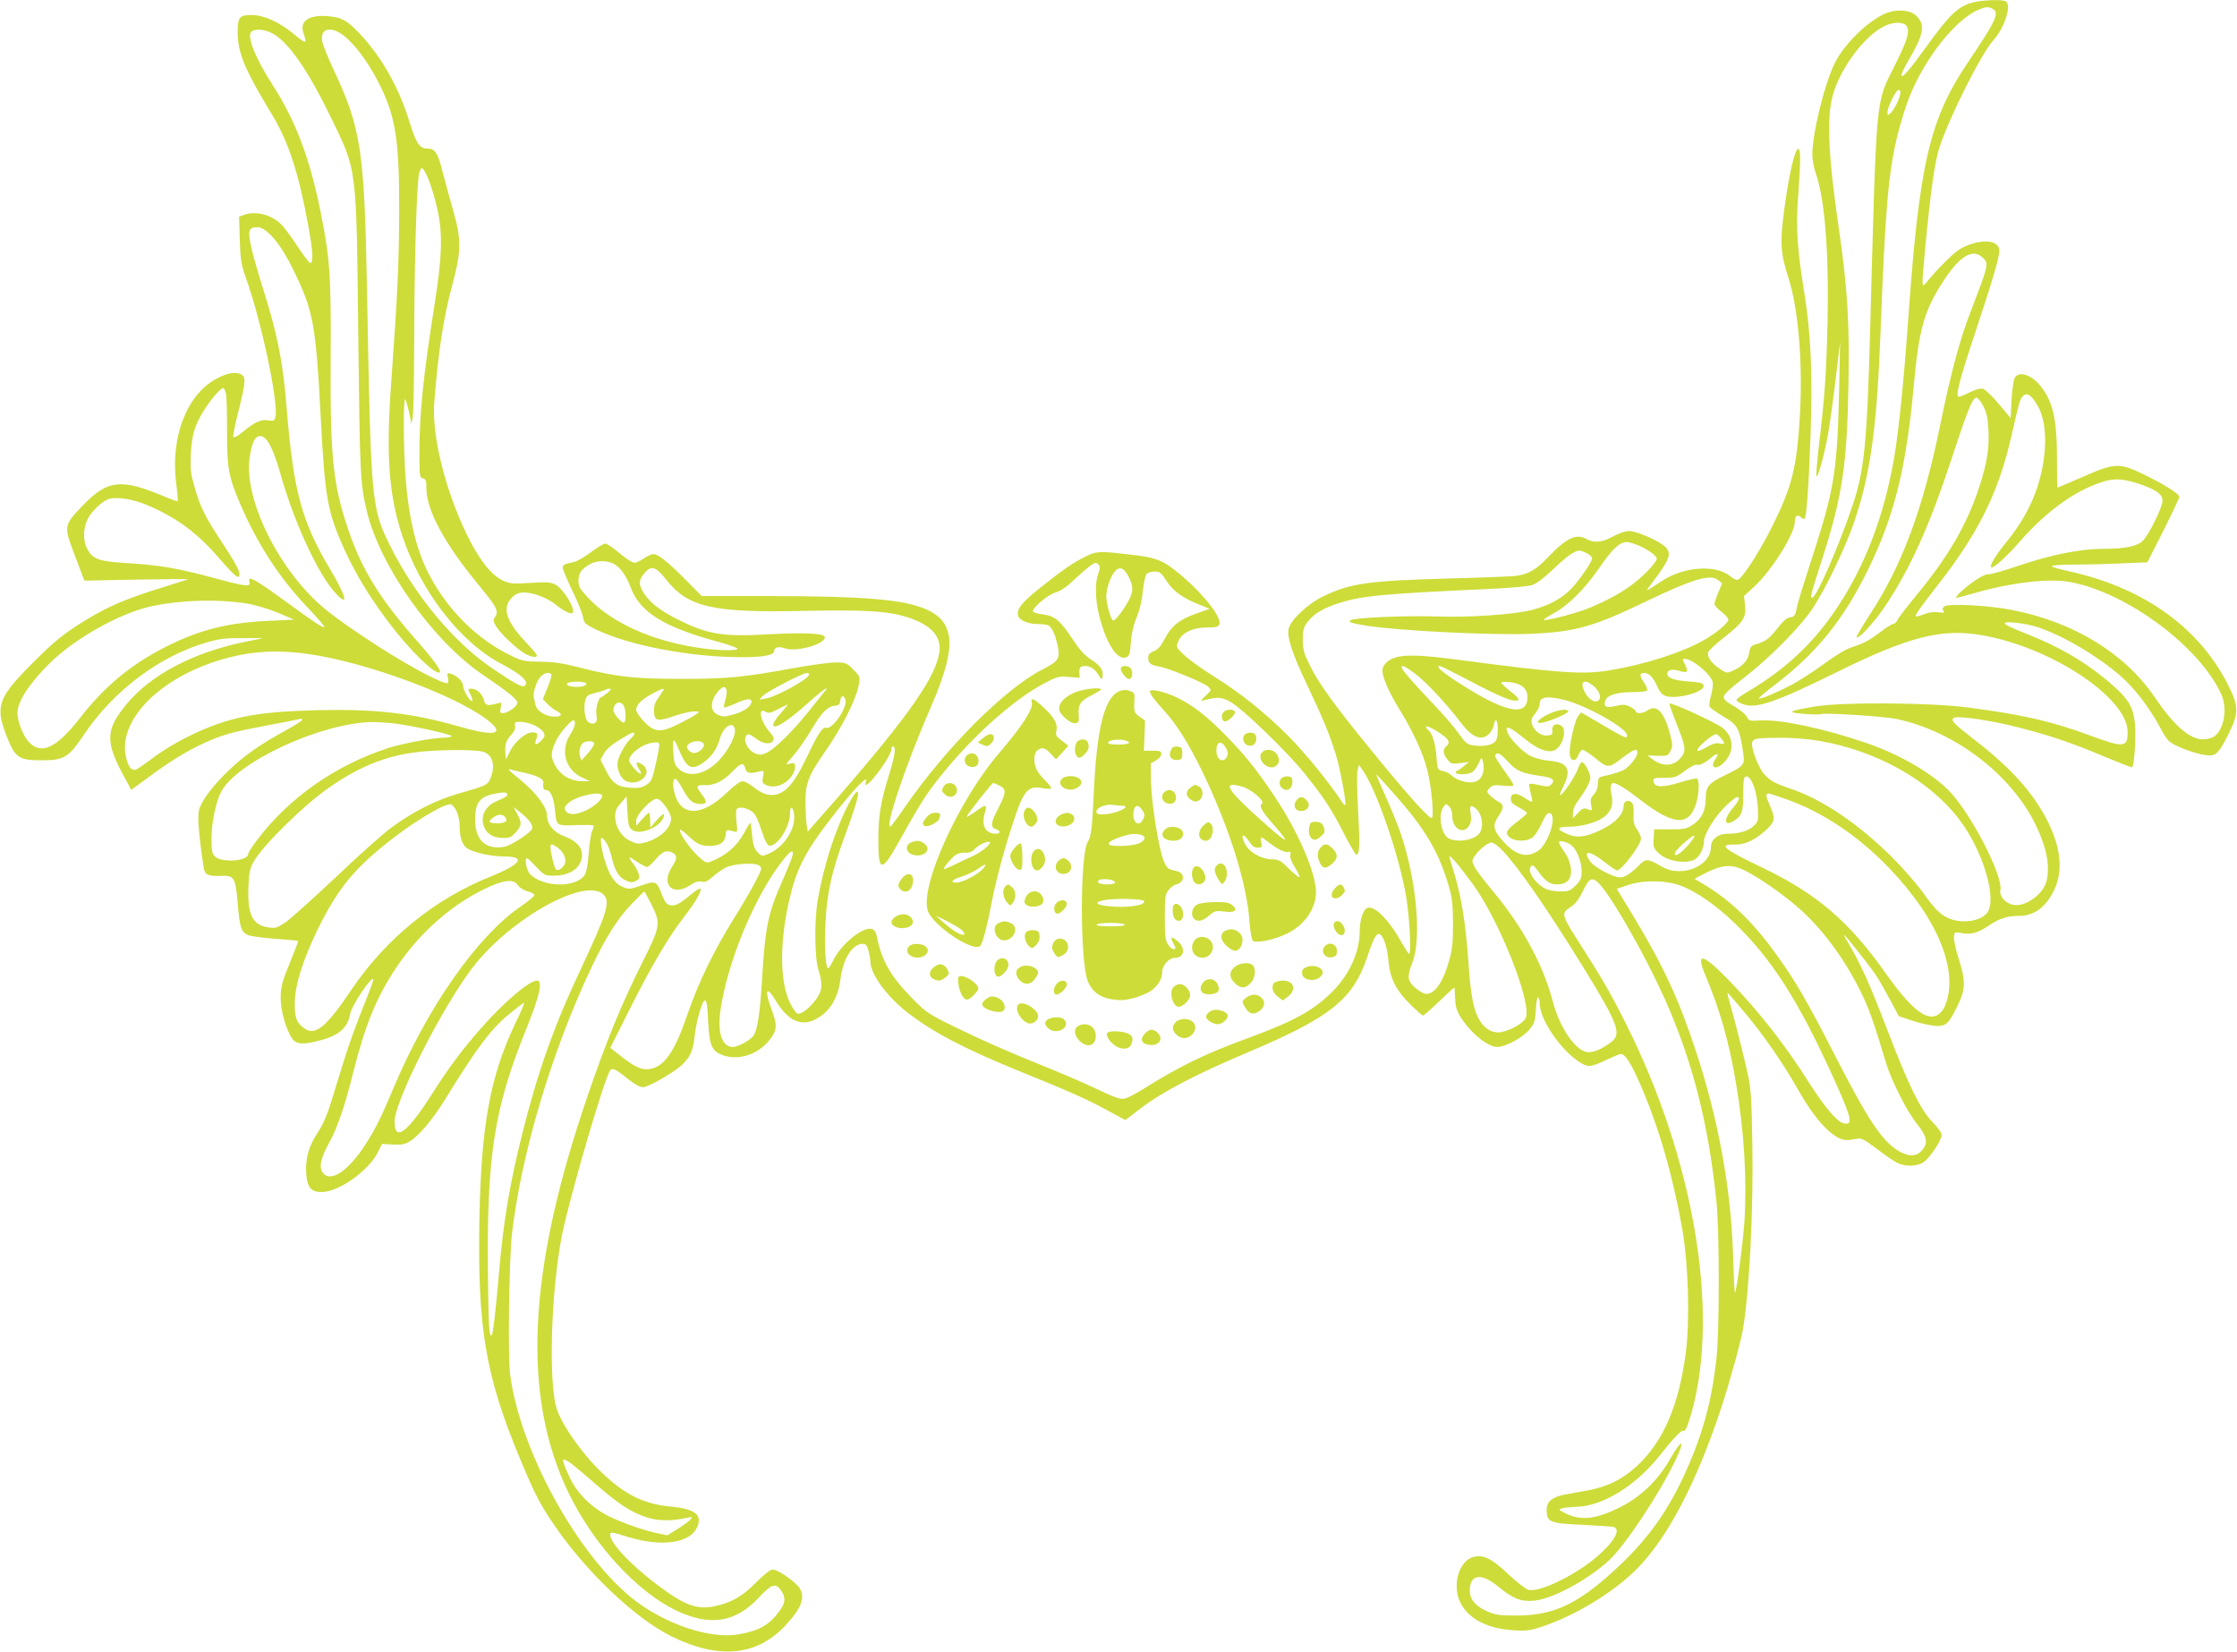 <?xml version="1.0" standalone="no"?>
<!DOCTYPE svg PUBLIC "-//W3C//DTD SVG 20010904//EN"
 "http://www.w3.org/TR/2001/REC-SVG-20010904/DTD/svg10.dtd">
<svg version="1.0" xmlns="http://www.w3.org/2000/svg"
 width="1280pt" height="945pt" viewBox="0 0 1280 945"
 preserveAspectRatio="xMidYMid meet">
<g transform="translate(0,945) scale(0.1,-0.1)"
fill="#cddc39" stroke="none">
<path d="M11288 9436 c-85 -23 -133 -69 -269 -258 -96 -133 -139 -182 -139
-157 0 8 16 41 35 74 94 160 103 211 51 264 -35 35 -116 41 -180 13 -103 -46
-236 -177 -289 -286 -58 -118 -127 -401 -127 -521 0 -28 9 -76 20 -107 52
-148 76 -458 67 -858 -7 -295 -16 -416 -48 -688 -11 -95 -18 -178 -16 -185 7
-21 46 120 68 244 11 66 31 210 44 322 l24 202 -5 -244 c-10 -487 -26 -592
-148 -969 -46 -141 -87 -273 -91 -292 -12 -62 -16 -69 -42 -72 -19 -2 -40 -21
-73 -63 -46 -59 -67 -75 -125 -92 -24 -7 -31 -15 -36 -46 -7 -45 -36 -78 -89
-102 -40 -18 -40 -18 -80 9 -48 32 -74 68 -66 94 4 11 45 49 92 86 109 85 127
114 119 183 l-6 53 61 56 c100 93 230 301 230 369 0 36 15 46 38 23 6 -6 15
-9 18 -5 11 11 23 174 34 477 12 348 2 579 -35 809 -41 253 -50 378 -36 558
15 208 15 276 -1 271 -17 -6 -45 -118 -68 -273 -38 -259 -36 -309 15 -470 55
-173 81 -484 64 -778 -17 -300 -44 -409 -160 -642 -69 -138 -167 -291 -195
-302 -7 -3 -27 6 -43 20 -82 68 -265 56 -390 -26 -105 -69 -100 -68 -58 -12
101 133 114 168 76 206 -34 34 -165 91 -207 91 -22 -1 -60 -13 -92 -31 -60
-34 -110 -39 -150 -16 -61 35 -116 9 -228 -109 -61 -64 -108 -91 -172 -100
-25 -4 -205 -11 -400 -16 -451 -13 -551 -27 -705 -100 -89 -42 -188 -134 -201
-186 -12 -46 19 -142 105 -322 88 -186 127 -278 164 -397 25 -81 63 -282 54
-291 -2 -3 -12 8 -22 23 -67 103 -207 275 -300 369 -135 135 -275 248 -431
345 -65 41 -140 95 -167 120 -48 46 -48 47 -35 80 20 49 83 79 165 79 50 0 65
4 70 17 15 38 -84 167 -213 277 -105 90 -143 106 -297 123 -179 21 -194 20
-257 -12 -74 -37 -125 -72 -257 -177 -110 -87 -140 -127 -126 -164 9 -24 58
-44 107 -44 24 0 52 -3 61 -6 21 -8 42 -50 55 -110 18 -81 10 -95 -83 -143
-216 -110 -552 -446 -789 -788 -39 -57 -75 -106 -81 -110 -42 -26 88 359 227
676 86 196 121 332 105 415 -13 68 -50 113 -123 147 -128 59 -348 78 -911 79
l-380 0 -90 91 c-101 102 -159 149 -186 149 -10 0 -35 -11 -55 -25 -20 -14
-45 -25 -55 -25 -10 0 -48 25 -84 55 -35 30 -72 55 -82 55 -10 -1 -47 -23 -83
-50 -36 -27 -78 -52 -95 -55 -56 -12 -65 -16 -65 -33 0 -10 25 -69 55 -132 31
-63 58 -131 61 -151 6 -34 12 -40 71 -69 191 -93 543 -160 839 -160 125 0 184
12 184 36 0 22 25 27 64 14 65 -21 226 24 226 64 0 23 -114 28 -322 17 -259
-15 -350 -1 -518 84 -102 51 -155 92 -193 147 -34 51 -34 78 -1 117 40 48 65
42 124 -33 127 -161 266 -193 796 -181 354 7 481 -1 597 -40 124 -42 182 -105
173 -189 -15 -141 -174 -369 -582 -838 l-172 -196 -7 44 c-3 24 -6 82 -6 129
-1 100 19 151 104 273 107 152 190 317 203 404 6 34 3 41 -34 78 -38 38 -43
40 -101 40 -34 0 -146 -15 -249 -34 -278 -51 -381 -61 -642 -60 -261 0 -367
12 -574 65 -92 24 -145 32 -221 33 -90 1 -107 4 -167 33 -190 90 -360 255
-467 455 -77 141 -123 332 -141 573 -12 171 -13 453 -1 440 4 -6 14 -39 22
-75 l13 -65 8 40 c4 22 7 213 8 425 1 494 15 936 30 975 11 29 12 29 26 11 22
-31 54 -123 76 -221 32 -137 28 -273 -15 -545 -65 -409 -87 -625 -87 -848 0
-135 1 -144 20 -149 17 -4 20 -14 20 -58 0 -123 103 -314 294 -546 107 -129
121 -155 100 -187 -14 -21 -13 -26 5 -56 25 -41 113 -124 163 -155 21 -12 48
-21 60 -19 20 3 14 12 -57 88 -110 117 -133 194 -76 251 23 22 39 29 70 29 53
0 134 -31 182 -70 43 -35 86 -56 95 -47 20 20 -52 139 -99 163 -25 13 -50 15
-143 9 -105 -6 -117 -5 -159 15 -67 32 -136 122 -205 264 -125 259 -200 567
-185 756 23 289 52 480 103 670 53 199 53 257 3 433 -22 78 -49 177 -60 220
-26 103 -42 127 -86 127 -44 0 -64 30 -101 150 -63 205 -164 382 -297 519 -66
68 -96 83 -178 89 -98 7 -152 -28 -135 -88 3 -11 9 -29 12 -40 8 -30 -6 -25
-66 26 -77 65 -169 107 -235 108 -75 1 -85 -11 -85 -98 0 -119 40 -214 199
-476 93 -155 151 -333 206 -637 26 -141 29 -208 10 -208 -5 0 -37 42 -71 93
-33 51 -74 106 -90 123 -55 60 -151 85 -220 59 l-26 -10 4 -133 c4 -117 8
-142 37 -222 87 -245 186 -713 167 -790 -6 -23 -10 -25 -40 -20 -40 8 -80 -10
-148 -67 -26 -22 -49 -34 -53 -28 -3 5 10 73 30 150 43 172 44 197 8 211 -33
12 -75 4 -135 -28 -172 -93 -265 -338 -229 -607 7 -48 10 -90 8 -93 -3 -2 -33
8 -68 23 -261 110 -334 101 -486 -59 -95 -100 -97 -112 -43 -253 23 -60 46
-122 52 -138 l11 -28 301 6 c165 3 297 4 291 1 -5 -2 -75 -24 -155 -49 -185
-57 -298 -104 -413 -174 -136 -81 -199 -132 -333 -268 -188 -190 -203 -238
-132 -416 45 -112 68 -128 191 -128 134 0 158 14 248 148 170 252 433 449 703
527 73 21 108 25 205 24 l116 0 -116 -24 c-287 -60 -529 -188 -665 -354 -122
-148 -124 -215 -8 -425 l35 -65 97 71 c125 93 227 155 327 200 103 46 154 60
355 98 91 17 173 33 183 36 9 3 17 1 17 -4 0 -5 -44 -33 -97 -62 -144 -79
-236 -143 -319 -223 -94 -88 -160 -176 -175 -230 -10 -39 -3 -137 27 -334 6
-38 26 -47 100 -44 74 3 82 -10 94 -156 11 -135 20 -165 57 -182 14 -7 84 -16
156 -22 72 -5 132 -11 133 -12 2 -1 -20 -59 -48 -127 -44 -107 -51 -135 -52
-195 -1 -75 30 -186 66 -237 23 -33 62 -36 153 -12 115 29 164 72 179 154 8
47 118 211 132 198 3 -3 -24 -77 -60 -164 -35 -88 -82 -217 -104 -289 -22 -71
-56 -182 -76 -245 -24 -80 -49 -136 -80 -183 -52 -79 -71 -152 -63 -242 7 -71
29 -95 87 -95 99 0 273 124 325 233 l21 42 62 -3 c50 -3 69 1 97 18 55 34 134
129 205 245 175 286 263 403 368 487 37 30 72 57 79 61 7 4 -14 -48 -47 -115
-145 -304 -197 -584 -207 -1128 -11 -618 35 -892 233 -1367 84 -201 113 -258
195 -378 182 -267 464 -535 671 -637 270 -133 487 -113 650 60 94 100 118 163
82 218 -24 35 -123 104 -151 104 -16 0 -47 -24 -96 -73 -78 -80 -143 -117
-239 -137 -102 -20 -170 5 -325 121 -163 123 -281 251 -271 294 2 10 19 8 77
-11 218 -71 393 -45 426 64 18 60 -28 90 -154 102 -163 15 -276 73 -417 214
-99 100 -199 241 -234 333 -54 137 -39 680 26 1008 44 218 244 904 276 942 13
16 34 5 106 -54 35 -27 64 -43 81 -43 32 0 181 86 228 132 44 43 60 81 68 163
8 75 40 190 55 200 13 8 18 -22 23 -135 6 -109 19 -145 60 -167 102 -53 240
-7 308 102 25 40 24 70 -6 149 -42 112 -31 141 22 54 70 -117 145 -153 229
-110 81 42 129 119 143 230 15 117 68 202 127 202 18 0 25 -8 33 -38 6 -20 11
-48 11 -62 0 -74 99 -207 220 -299 153 -115 322 -203 649 -336 284 -115 372
-155 490 -219 l100 -54 98 74 c117 89 310 189 593 309 486 205 612 306 695
555 40 120 58 146 81 115 19 -26 33 -78 40 -155 9 -90 45 -159 123 -236 36
-35 69 -64 73 -64 5 0 46 36 92 80 46 44 85 80 87 80 2 0 4 -27 5 -59 1 -45 8
-70 27 -103 58 -95 158 -178 215 -178 49 1 148 55 186 103 27 34 31 48 34 113
2 40 8 71 13 68 5 -3 9 -18 9 -34 0 -94 124 -274 235 -341 42 -26 60 -24 144
16 40 19 78 35 85 35 25 0 56 -48 112 -175 105 -240 186 -522 240 -827 35
-205 44 -521 20 -708 -40 -301 -127 -505 -279 -647 -81 -75 -166 -118 -277
-139 -47 -9 -108 -20 -137 -25 -72 -14 -103 -40 -103 -87 0 -71 17 -78 210
-86 85 -4 163 -10 173 -12 45 -13 2 -88 -101 -175 -124 -104 -324 -201 -386
-185 -15 4 -67 44 -115 89 -99 94 -147 116 -207 97 -51 -17 -89 -87 -89 -165
0 -142 127 -241 325 -252 74 -5 96 -2 165 21 190 64 403 193 536 325 180 179
347 498 491 936 48 147 111 376 122 445 36 219 59 670 53 1045 -4 258 -8 326
-25 405 -19 88 -75 312 -107 423 -8 26 -12 47 -10 47 2 0 48 -53 103 -119 102
-122 213 -281 298 -431 68 -121 137 -211 196 -255 51 -39 76 -45 143 -30 26 5
41 -3 110 -55 44 -34 97 -70 117 -81 48 -25 114 -24 153 1 36 23 105 126 105
156 0 13 -22 44 -53 75 -66 68 -135 206 -247 499 -118 306 -159 398 -242 538
-11 17 -18 32 -15 32 6 0 139 -168 178 -225 19 -27 56 -93 84 -145 l50 -94 85
-28 c47 -15 106 -27 132 -28 54 0 69 14 118 114 46 92 48 142 11 260 -31 97
-38 150 -23 160 4 2 23 1 42 -3 47 -10 93 4 152 45 58 39 104 54 171 54 88 0
156 51 204 155 63 138 20 321 -125 525 -72 100 -176 204 -313 311 -145 113
-157 125 -141 141 16 16 218 -13 384 -57 172 -44 298 -87 480 -164 80 -33 151
-61 156 -61 14 0 26 177 18 253 -10 89 -37 136 -119 209 -145 130 -304 224
-504 303 -68 26 -123 52 -123 58 0 16 126 1 195 -23 150 -52 334 -161 468
-277 81 -70 166 -182 226 -293 37 -70 49 -84 90 -104 56 -29 149 -57 192 -58
40 -1 59 19 110 122 62 123 60 162 -10 297 -172 326 -489 547 -918 638 -46 10
-83 22 -83 26 0 5 60 9 133 9 72 0 196 3 273 7 l141 6 92 181 c50 100 91 187
91 194 0 17 -91 73 -208 130 -135 65 -163 64 -346 -17 -77 -33 -141 -61 -143
-61 -2 0 -3 75 -3 168 0 222 -23 323 -92 411 -52 67 -126 91 -150 49 -7 -13
-15 -70 -18 -127 l-5 -103 -68 81 c-37 44 -78 83 -91 87 -15 3 -42 -4 -74 -20
-28 -14 -57 -26 -63 -26 -22 0 -1 85 96 376 99 298 135 421 135 460 0 54 -80
69 -177 32 -44 -16 -75 -38 -129 -92 -39 -39 -85 -89 -102 -111 -39 -48 -38
-56 -17 176 31 327 55 503 82 584 56 173 239 537 309 615 67 74 108 209 68
224 -26 10 -136 5 -186 -8z m113 -36 c42 -23 22 -65 -144 -312 -215 -320 -275
-576 -337 -1448 -26 -364 -55 -653 -81 -803 -49 -289 -136 -540 -264 -762
-150 -259 -326 -437 -584 -588 -30 -18 -55 -36 -55 -42 -1 -5 16 -16 38 -24
73 -28 186 11 535 183 413 204 601 252 831 212 395 -68 830 -356 834 -550 2
-93 -20 -96 -209 -26 -224 83 -390 121 -702 162 -223 29 -720 32 -878 6 -154
-26 -166 -34 -63 -42 48 -4 91 -5 97 -2 16 10 362 -12 436 -28 333 -72 654
-317 795 -609 62 -129 82 -238 59 -322 -21 -76 -127 -148 -194 -131 -43 11
-76 50 -69 83 17 84 -180 461 -303 578 -106 103 -291 207 -478 269 -240 81
-485 132 -596 124 -57 -4 -61 -3 -74 22 -7 14 -41 41 -74 60 -46 26 -60 40
-58 55 1 12 46 54 112 104 153 118 328 295 400 405 76 117 183 341 234 488 93
272 130 536 151 1078 27 713 45 926 100 1147 17 67 47 162 66 210 90 223 262
440 394 497 42 18 55 19 81 6z m-490 -101 c17 -33 3 -79 -71 -227 -109 -219
-102 -140 -140 -1542 -17 -615 -33 -771 -99 -970 -80 -238 -208 -530 -232
-530 -13 0 -5 28 57 220 116 361 143 539 151 1010 6 355 -6 546 -57 895 -55
379 -67 589 -40 720 32 162 187 376 312 430 51 22 105 19 119 -6z m-9340 -47
c89 -57 195 -212 319 -467 155 -318 149 -277 160 -1255 9 -799 11 -843 49
-1005 75 -315 378 -742 663 -935 149 -101 198 -141 198 -161 0 -21 -54 -59
-83 -59 -16 0 -17 5 -12 31 7 31 6 32 -21 24 -56 -15 -67 -12 -76 22 -9 34
-41 63 -70 63 -22 0 -22 -3 -3 -40 9 -18 11 -30 5 -30 -14 0 -50 61 -50 86 0
24 -35 59 -69 69 -22 7 -24 5 -18 -24 8 -41 0 -40 -100 8 -153 74 -452 265
-595 380 -266 214 -477 635 -439 876 13 87 30 120 61 120 37 0 74 -70 119
-231 79 -275 216 -568 314 -671 75 -79 59 -16 -38 147 -160 269 -207 447 -245
920 -21 261 -53 422 -140 695 -27 87 -57 192 -65 233 -18 85 -11 102 38 102
53 0 134 -96 205 -243 115 -235 129 -309 157 -842 24 -464 39 -544 134 -755
65 -142 139 -266 248 -411 120 -163 278 -317 300 -295 9 9 -39 75 -128 176
-217 245 -319 411 -398 645 -86 255 -102 415 -99 971 3 476 -4 576 -58 844
-62 307 -143 521 -275 725 -101 157 -151 285 -118 306 28 18 85 9 130 -19z
m400 -9 c61 -50 127 -138 184 -244 108 -204 130 -334 129 -754 -1 -307 -9
-476 -45 -975 -31 -423 -15 -646 61 -880 105 -320 332 -615 572 -740 115 -60
161 -105 128 -125 -13 -8 -58 16 -180 99 -222 149 -447 419 -590 708 -105 213
-108 244 -130 1463 -15 795 -34 922 -192 1258 -33 71 -62 144 -65 163 -12 74
54 87 128 27z m8889 -371 c-12 -28 -30 -58 -41 -68 -18 -16 -19 -16 -19 5 0
21 32 93 53 119 6 8 14 9 19 4 6 -6 1 -29 -12 -60z m486 -897 c35 -35 35 -33
-75 -321 -59 -153 -113 -357 -171 -644 -96 -469 -217 -797 -402 -1078 -44 -68
-78 -126 -75 -128 12 -12 99 83 161 174 145 216 254 457 381 842 94 286 122
355 144 355 8 0 26 -22 40 -50 19 -38 26 -70 29 -137 5 -106 -9 -191 -54 -328
-70 -213 -177 -396 -357 -614 -54 -65 -104 -130 -109 -142 -6 -13 -18 -24 -25
-24 -8 0 -40 -20 -71 -44 -66 -50 -97 -67 -169 -90 -31 -10 -97 -50 -160 -97
-59 -43 -142 -96 -183 -118 -85 -44 -180 -84 -187 -77 -2 2 40 38 94 79 238
181 392 372 534 662 148 304 217 581 259 1043 30 332 60 438 176 613 90 137
165 179 220 124z m-10052 -784 c3 -22 6 -118 5 -214 0 -204 9 -255 75 -409 97
-227 222 -420 378 -585 60 -63 107 -117 104 -120 -7 -7 -58 26 -216 142 -187
136 -224 156 -213 115 8 -29 -19 -26 -187 19 -230 62 -319 77 -523 90 -154 10
-187 22 -218 81 -24 44 -24 113 0 165 21 47 89 112 127 121 50 13 141 -3 224
-39 162 -70 277 -155 397 -293 100 -115 123 -133 123 -99 0 23 -24 66 -105
190 -94 142 -119 195 -151 306 -23 80 -26 104 -22 193 6 113 25 173 84 262 41
62 88 114 102 114 5 0 12 -18 16 -39z m10369 -69 c54 -99 52 -279 -4 -455 -35
-109 -96 -218 -179 -319 -59 -71 -97 -134 -87 -144 10 -10 88 60 169 153 128
145 265 251 397 309 113 49 165 52 267 20 108 -34 149 -63 148 -102 -2 -39
-79 -195 -113 -228 -33 -32 -102 -46 -226 -46 -131 0 -295 -33 -483 -96 -90
-31 -170 -53 -178 -50 -7 3 -39 -12 -71 -34 -60 -40 -124 -100 -107 -100 5 0
50 12 99 26 211 61 430 87 551 64 324 -60 740 -369 864 -642 37 -81 16 -202
-41 -242 -13 -9 -42 -16 -65 -16 -74 0 -165 79 -275 241 -170 251 -463 430
-815 499 -137 27 -366 39 -389 20 -11 -9 -12 -16 -5 -25 9 -11 3 -12 -29 -8
-26 4 -55 -1 -82 -11 -23 -9 -44 -15 -46 -12 -7 6 19 43 139 197 223 288 336
520 407 834 45 196 49 212 67 230 23 23 52 2 87 -63z m-2305 -786 c57 -20 122
-64 122 -82 0 -22 -85 -110 -155 -159 -69 -49 -162 -97 -254 -132 -72 -27
-231 -67 -238 -60 -2 3 24 20 58 39 80 42 176 138 256 253 77 113 117 151 159
154 6 1 30 -5 52 -13z m-278 -51 c17 -9 30 -22 30 -29 0 -21 -80 -136 -126
-181 -55 -54 -127 -91 -219 -115 -103 -26 -364 -44 -550 -37 -169 6 -473 -7
-488 -22 -11 -11 4 -16 88 -30 174 -29 726 -57 949 -47 249 11 355 41 646 181
274 132 376 163 421 126 l23 -18 -22 -53 c-12 -29 -22 -58 -22 -65 0 -8 18
-28 40 -45 22 -17 40 -38 40 -45 0 -19 -74 -81 -145 -120 -127 -71 -338 -138
-540 -171 -150 -24 -286 -15 -860 61 -206 27 -299 31 -358 14 -44 -12 -77 -44
-77 -76 0 -39 39 -127 96 -219 81 -131 139 -258 162 -354 24 -99 39 -270 24
-270 -20 0 -156 153 -373 421 -181 222 -275 352 -322 448 -37 74 -42 93 -42
151 0 57 4 72 28 103 34 45 91 79 177 106 135 43 257 54 850 81 119 5 233 15
255 22 26 8 68 40 121 90 77 74 124 108 152 108 7 0 26 -7 42 -15z m-5570 -60
c39 -20 74 -68 100 -139 52 -138 189 -224 493 -306 64 -18 117 -36 117 -41 0
-14 -124 -11 -230 6 -260 39 -486 141 -618 278 -54 57 -62 70 -62 104 1 44 13
63 60 92 41 25 99 27 140 6z m2777 -6 c8 -8 8 -22 -3 -51 -20 -57 -17 -151 6
-242 40 -159 103 -255 153 -237 19 7 23 18 28 87 4 52 15 101 33 142 16 39 30
94 35 147 5 47 14 92 21 100 7 8 28 15 46 15 30 0 38 -6 69 -54 37 -58 93 -98
189 -136 l58 -23 -76 -27 c-97 -34 -143 -71 -181 -144 -22 -42 -39 -62 -62
-71 -24 -10 -33 -20 -33 -38 0 -31 15 -43 61 -50 52 -8 259 -93 282 -116 20
-19 20 -20 -14 -51 -32 -31 -32 -32 -9 -26 80 20 98 19 151 -10 66 -36 319
-280 422 -407 112 -139 158 -210 226 -344 35 -68 67 -123 72 -123 19 0 21 59
10 253 -6 113 -8 215 -3 231 l8 30 21 -30 c79 -112 208 -485 248 -719 21 -119
32 -341 17 -332 -6 4 -26 36 -46 71 -77 137 -163 217 -200 187 -20 -17 -36
-74 -36 -131 0 -115 -58 -244 -152 -339 -108 -110 -221 -172 -478 -267 -255
-93 -392 -160 -601 -290 -47 -30 -99 -57 -116 -60 -23 -4 -56 7 -154 54 -68
33 -227 101 -354 152 -126 50 -318 134 -425 187 -194 94 -195 95 -285 186
-122 125 -172 214 -200 359 -3 15 -14 29 -25 33 -51 16 -176 -85 -222 -179
-12 -25 -25 -46 -29 -46 -15 0 -22 117 -16 255 8 170 35 296 105 485 52 141
82 234 82 257 0 31 -20 8 -58 -64 -75 -146 -139 -347 -173 -543 -20 -113 -18
-332 4 -399 26 -84 23 -121 -17 -173 -36 -47 -76 -78 -100 -78 -8 0 -29 28
-46 63 -56 115 -60 329 -9 564 45 206 93 300 277 533 110 139 184 214 166 165
-11 -29 14 -15 48 28 51 61 98 138 98 159 0 10 5 18 10 18 18 0 11 -56 -21
-156 -50 -163 -63 -239 -63 -376 -1 -190 18 -192 118 -13 102 183 140 246 194
318 187 249 448 489 642 590 69 36 80 39 136 34 l62 -5 -2 31 c-1 23 4 32 17
35 36 7 68 -9 90 -46 17 -28 23 -33 25 -19 8 40 -9 67 -61 101 -40 25 -67 55
-109 118 -72 109 -103 135 -173 143 -30 4 -55 12 -55 17 0 24 87 96 128 108
31 8 64 31 115 79 65 61 102 90 118 91 3 0 10 -5 16 -11z m171 -69 c28 -56 28
-84 -1 -138 -28 -52 -74 -112 -87 -112 -13 0 -40 96 -40 139 1 20 7 53 14 73
36 100 76 114 114 38z m-5033 -155 c44 -8 120 -32 169 -52 l88 -38 -146 -7
c-229 -10 -392 -51 -578 -144 -205 -102 -359 -229 -502 -414 -132 -169 -220
-211 -290 -136 -34 35 -66 118 -66 167 0 65 66 167 184 284 142 141 397 284
576 325 173 38 395 44 565 15z m335 -286 c346 -48 895 -255 1052 -397 73 -66
1 -73 -190 -17 -262 75 -471 99 -802 92 -325 -8 -482 -35 -666 -115 -109 -47
-213 -107 -296 -171 -35 -26 -71 -50 -80 -54 -26 -9 -45 16 -58 76 -42 203
182 437 520 545 173 55 329 67 520 41z m7946 -58 c59 -43 94 -84 95 -111 1
-14 -4 -46 -11 -71 -7 -25 -11 -52 -8 -61 3 -8 36 -31 72 -53 92 -54 100 -69
122 -225 8 -55 -2 -65 -103 -114 -97 -47 -113 -66 -113 -134 0 -70 -23 -117
-73 -150 -37 -24 -50 -27 -131 -27 l-91 0 -3 -53 c-3 -47 0 -56 26 -81 45 -46
149 -66 206 -40 29 14 56 64 56 106 0 41 65 146 127 204 28 27 57 49 62 49 20
0 12 -21 -23 -62 -57 -66 -51 -112 9 -72 42 27 50 52 50 154 0 79 3 95 16 98
28 5 62 -82 67 -175 4 -77 3 -83 -21 -106 -29 -30 -84 -47 -150 -47 -57 0 -97
-32 -97 -77 0 -74 -84 -137 -181 -137 -44 1 -68 7 -111 32 -68 39 -82 40 -116
5 -46 -48 -85 -73 -112 -73 -39 0 -146 57 -170 90 -48 67 -7 67 79 0 35 -28
68 -50 73 -50 27 0 138 147 138 183 0 10 -10 33 -22 50 -18 26 -23 44 -21 89
2 39 -2 60 -12 68 -21 17 -45 5 -45 -22 0 -49 -54 -103 -142 -142 -81 -37
-128 -41 -182 -17 -63 27 -58 41 12 41 67 0 154 23 195 52 45 32 60 72 49 125
-10 47 -7 73 10 73 19 0 76 -35 154 -96 191 -148 279 -153 320 -19 16 55 19
131 4 140 -5 3 -47 -6 -93 -20 -101 -32 -150 -31 -155 3 -3 21 0 22 61 22 60
0 69 3 118 40 30 22 60 38 67 35 16 -6 46 9 86 42 34 28 45 24 22 -9 -35 -50
1 -68 47 -22 61 61 60 143 -4 198 -35 29 -297 150 -307 141 -2 -2 17 -55 42
-118 51 -127 55 -153 26 -189 -42 -54 -106 -57 -169 -9 l-24 19 59 -2 c55 -1
59 0 73 29 13 26 12 37 -3 94 -33 128 -78 175 -130 136 -22 -17 -66 -20 -66
-5 0 5 -14 17 -32 26 -27 14 -40 15 -82 5 -55 -13 -72 -5 -61 29 10 33 64 50
154 50 44 0 83 4 86 10 3 5 -5 26 -19 46 -26 39 -26 54 2 54 28 -1 51 -24 73
-74 13 -31 29 -50 47 -57 60 -23 227 21 220 58 -3 15 -17 19 -83 24 -86 6
-125 20 -125 45 0 22 27 28 68 16 46 -14 55 -7 37 28 -8 16 -15 31 -15 35 0
14 41 2 76 -24z m-1608 -56 c62 -47 176 -168 254 -271 53 -69 86 -94 123 -94
32 0 64 32 72 70 9 49 23 34 23 -24 0 -35 -5 -60 -15 -69 -21 -21 -69 -30
-120 -22 -40 5 -48 12 -91 72 -26 37 -93 114 -149 172 -112 118 -175 190 -175
203 0 16 19 7 78 -37z m263 -15 c173 -92 258 -131 295 -137 48 -8 43 9 -16 54
-27 21 -49 42 -50 47 0 5 23 6 52 3 65 -8 98 -37 98 -85 0 -107 -108 -93 -330
42 -141 86 -204 136 -172 136 5 0 60 -27 123 -60z m-5206 11 c3 -5 -7 -39 -22
-75 l-27 -66 25 -26 c13 -14 36 -32 52 -40 38 -20 34 -34 -10 -34 -50 0 -101
32 -109 67 -3 15 -8 34 -10 42 -7 22 16 95 39 119 21 23 51 29 62 13z m1475 0
c0 -24 -183 -125 -246 -137 l-39 -7 19 21 c20 23 230 132 253 132 7 0 13 -4
13 -9z m-1276 -50 c7 -11 -17 -21 -54 -21 -16 0 -35 3 -44 6 -29 11 -5 24 44
24 27 0 51 -4 54 -9z m5760 -12 c36 -28 51 -68 34 -85 -20 -20 -59 4 -81 48
-29 58 -4 77 47 37z m-4957 -25 c3 -8 0 -34 -6 -56 -7 -22 -10 -42 -7 -45 2
-3 30 7 62 21 64 29 94 33 94 11 0 -24 -41 -55 -94 -70 -60 -18 -68 -18 -101
-3 -45 20 -41 83 7 136 25 26 36 28 45 6z m-682 -19 c-16 -13 -33 -24 -36 -25
-14 0 -31 -62 -27 -93 7 -41 1 -57 -22 -57 -9 0 -22 6 -28 13 -16 18 -23 78
-14 116 7 31 12 35 62 48 30 7 56 16 59 18 2 3 11 5 20 5 11 0 6 -8 -14 -25z
m319 13 c-5 -7 -19 -29 -32 -48 -17 -25 -22 -45 -20 -75 4 -51 20 -54 121 -20
41 14 90 25 109 25 32 -1 32 -1 13 -16 -11 -8 -56 -33 -100 -55 -105 -53 -141
-50 -202 15 -24 25 -43 54 -43 64 0 29 28 58 90 92 60 32 75 37 64 18z m924
-5 c-8 -10 -51 -63 -95 -118 -92 -115 -195 -215 -241 -234 -26 -11 -38 -11
-62 -1 -35 15 -64 62 -55 90 8 26 20 25 60 -5 40 -31 83 -37 98 -13 9 13 4 23
-20 51 -52 60 -69 143 -23 115 16 -10 28 -8 67 12 26 14 53 26 58 29 6 2 -7
-14 -27 -37 -41 -45 -60 -77 -52 -85 16 -15 90 34 204 137 78 70 124 100 88
59z m120 -51 c7 -50 -79 -169 -112 -156 -19 7 -48 -37 -110 -169 -79 -167
-137 -225 -218 -214 -24 3 -55 19 -83 41 -24 20 -53 36 -66 36 -14 0 -48 -24
-90 -65 -142 -137 -263 -139 -299 -4 -13 46 -10 84 5 83 6 0 24 -26 41 -57 36
-68 58 -86 102 -87 39 0 40 12 7 56 -35 45 -32 54 18 52 54 -2 102 21 157 77
50 51 65 55 74 20 7 -29 25 -33 80 -19 28 7 29 6 22 -29 -6 -30 -3 -38 13 -46
46 -25 114 -4 150 48 20 28 27 62 15 74 -3 3 -17 1 -31 -4 -20 -7 -16 1 25 46
27 31 72 95 101 144 60 102 94 138 136 143 24 2 31 8 33 31 4 32 25 31 30 -1z
m4116 3 c123 -31 356 -162 356 -201 0 -24 -8 -20 -189 87 l-74 43 -17 -21
c-20 -25 -53 -175 -48 -218 4 -42 35 -46 49 -6 6 17 17 31 25 31 7 0 38 -20
68 -44 76 -63 81 -63 160 -1 32 25 65 45 72 45 39 0 -13 -87 -69 -117 -18 -9
-57 -21 -87 -28 -55 -11 -55 -11 -57 -49 0 -24 -9 -46 -23 -61 -18 -19 -21
-31 -16 -59 7 -35 7 -36 -19 -26 -23 9 -30 6 -56 -21 l-29 -31 0 28 c0 16 8
41 18 55 9 14 32 48 50 74 17 27 32 60 32 74 0 28 -34 91 -49 91 -5 0 -15 -18
-23 -40 -13 -40 -87 -150 -101 -150 -4 0 4 22 18 50 49 97 27 138 -77 147 -35
3 -82 15 -105 25 -44 21 -116 91 -135 133 -24 53 8 41 108 -41 59 -47 113 -69
150 -60 53 14 86 123 45 146 -29 15 -52 2 -49 -29 3 -23 -1 -26 -28 -29 -37
-4 -80 29 -89 69 -5 19 0 34 19 56 14 17 26 42 26 56 0 41 43 47 144 22z
m-5384 -34 c12 -24 13 -88 1 -95 -11 -7 -61 50 -61 69 0 45 40 62 60 26z
m-280 -101 c0 -11 -11 -38 -25 -59 -62 -93 -31 -207 69 -251 l41 -19 -43 0
c-80 -2 -150 51 -172 130 -12 41 20 116 75 178 42 46 55 51 55 21z m-1034 1
c101 -12 334 -64 328 -73 -3 -4 -19 -8 -36 -8 -67 0 -244 -33 -330 -61 -300
-98 -565 -284 -747 -525 -28 -37 -51 -73 -51 -80 0 -41 -152 -52 -190 -14 -17
17 -20 33 -20 103 0 86 25 210 55 266 89 172 574 396 865 400 30 0 87 -4 126
-8z m801 -10 c23 -11 47 -29 53 -41 10 -19 8 -26 -14 -48 -30 -30 -41 -26 -27
11 11 29 6 37 -24 37 -36 0 -100 -54 -126 -107 l-24 -48 -3 34 c-5 47 4 76 34
108 17 18 24 35 21 50 -4 21 0 23 32 23 20 0 55 -9 78 -19z m1146 -15 c15 -38
-39 -142 -106 -203 -76 -70 -167 -81 -218 -27 -19 20 -24 38 -27 97 -4 78 3
80 33 7 45 -107 73 -121 142 -71 46 33 76 78 92 135 17 63 69 101 84 62z
m4055 -44 c35 -27 40 -43 17 -62 -21 -17 -19 -43 7 -75 20 -25 25 -27 72 -21
l51 7 -30 -25 c-16 -14 -33 -25 -37 -26 -5 0 -8 -4 -8 -10 0 -13 66 -13 92 1
11 6 28 29 38 50 16 37 18 38 24 17 16 -62 -3 -111 -49 -122 -35 -9 -101 10
-127 36 -12 12 -35 24 -52 27 -31 7 -31 7 -37 86 -6 75 -25 135 -49 150 -5 3
-10 11 -10 16 0 12 53 -15 98 -49z m-4628 10 c0 -5 -9 -17 -21 -28 -28 -25
-66 -92 -74 -130 -9 -44 17 -101 52 -115 77 -29 153 54 88 97 -33 22 -42 12
-21 -22 10 -14 16 -28 13 -30 -8 -9 -67 57 -67 75 0 40 80 98 142 103 37 3 37
3 17 -92 -27 -124 -29 -130 -62 -151 -25 -16 -45 -19 -90 -16 -73 4 -104 26
-141 101 l-30 59 20 36 c13 24 42 49 89 78 72 44 85 49 85 35z m6212 -19 c31
-36 31 -43 -1 -37 -22 5 -42 -1 -76 -21 -26 -15 -49 -24 -52 -21 -12 12 83 96
108 96 3 0 13 -8 21 -17z m570 -22 c328 -57 630 -226 800 -451 135 -177 218
-457 158 -533 -38 -48 -141 -63 -217 -32 -50 21 -83 54 -151 150 -31 44 -108
132 -171 196 -197 196 -403 336 -592 399 -87 30 -111 43 -147 84 -32 37 -76
155 -66 180 8 21 25 24 156 25 74 1 157 -6 230 -18z m-7012 -16 c0 -8 -17 -33
-37 -56 l-37 -41 -8 27 c-8 30 4 70 24 78 27 11 58 7 58 -8z m627 -2 c8 -20
-33 -55 -60 -51 -11 2 -25 11 -31 21 -9 15 -7 21 8 33 27 19 75 18 83 -3z
m-1264 -44 c56 -15 74 -79 43 -153 -15 -37 -26 -42 -181 -86 -131 -37 -266
-106 -387 -196 -48 -35 -191 -163 -318 -284 -127 -120 -256 -235 -285 -256
-49 -33 -58 -36 -99 -30 -94 14 -122 75 -114 245 3 73 9 95 31 134 58 98 293
328 437 426 166 114 308 172 480 196 117 16 342 19 393 4z m5867 -58 c47 -52
81 -66 188 -81 65 -8 83 -23 59 -47 -14 -15 -23 -15 -68 -5 -29 7 -54 10 -57
7 -4 -3 0 -26 6 -52 7 -25 11 -48 8 -50 -2 -2 -21 8 -42 22 -47 32 -79 30 -79
-5 0 -20 10 -30 47 -50 27 -14 47 -28 45 -33 -1 -4 -24 -24 -51 -45 -69 -52
-77 -68 -47 -93 29 -24 92 -25 128 -2 14 10 38 45 54 81 22 48 33 63 46 60 47
-10 -8 -180 -69 -218 -67 -41 -128 -22 -202 62 -53 61 -57 87 -21 140 31 46
31 64 3 79 -28 14 -68 50 -68 60 0 4 7 15 17 24 13 13 27 15 75 10 36 -4 58
-3 58 3 0 5 -16 32 -35 58 -59 82 -74 107 -69 116 11 17 31 6 74 -41z m-5635
-61 c76 -16 117 -36 114 -58 -3 -32 1 -42 16 -42 24 0 43 -41 50 -111 10 -99
3 -94 143 -89 40 1 75 0 78 -3 3 -3 0 -16 -7 -29 -7 -12 -16 -69 -20 -126 -5
-69 -13 -112 -24 -128 -49 -76 -241 -71 -314 7 -19 21 -31 89 -15 89 3 0 27
-22 53 -50 45 -48 49 -50 99 -50 98 0 162 48 162 119 0 47 -35 82 -105 108
-57 21 -95 68 -95 117 0 46 -60 127 -145 198 -73 59 -88 75 -62 65 7 -2 39
-10 72 -17z m4990 -131 c168 -190 246 -321 301 -506 23 -75 27 -108 28 -223 0
-112 -3 -149 -22 -215 -27 -94 -56 -150 -93 -178 -32 -23 -56 -17 -105 25 -41
36 -43 64 -13 140 56 138 23 485 -70 750 -17 47 -55 141 -85 207 -30 67 -53
121 -51 121 2 0 51 -54 110 -121z m-5082 7 c2 -10 -9 -17 -68 -43 -55 -25 -83
-76 -70 -128 13 -51 51 -78 110 -79 41 -1 50 3 76 32 35 38 36 55 8 106 l-21
39 42 -33 c50 -40 72 -72 64 -93 -7 -19 -93 -77 -142 -97 -18 -7 -50 -10 -73
-7 -72 9 -110 63 -110 155 -1 99 25 134 112 151 51 10 69 10 72 -3z m541 -5
c10 -16 -34 -60 -88 -86 -59 -29 -103 -30 -120 -3 -9 14 -6 23 14 42 39 39
179 72 194 47z m6773 -22 c211 -74 416 -211 594 -397 285 -297 405 -604 313
-798 -9 -18 -29 -38 -46 -45 -63 -26 -153 50 -290 245 -209 296 -393 453 -706
603 -223 107 -254 133 -154 131 57 -1 115 26 178 84 51 47 54 65 20 142 -23
51 -24 66 -5 66 4 0 47 -14 96 -31z m-6603 -175 c27 -19 63 -17 112 5 43 19
74 54 74 81 0 8 -17 -4 -40 -30 l-39 -45 -1 43 c0 23 -3 42 -6 42 -4 0 -22
-17 -40 -37 l-33 -38 -1 29 c0 35 85 126 119 126 24 0 81 -80 81 -114 0 -54
-65 -113 -148 -136 -38 -10 -49 -9 -86 9 -52 25 -86 81 -86 140 0 31 7 49 33
77 l32 38 5 -88 c4 -72 9 -90 24 -102z m-1002 106 c10 -20 18 -57 18 -86 0
-65 15 -109 44 -128 37 -24 138 -46 209 -46 130 0 100 -44 -78 -116 -318 -127
-599 -356 -796 -649 -140 -209 -203 -261 -264 -221 -48 31 -60 64 -58 151 1
101 48 248 132 420 108 219 196 331 381 481 151 123 341 239 380 232 8 -2 23
-19 32 -38z m5682 24 c9 -9 16 -32 16 -55 0 -69 62 -105 95 -55 12 18 15 36
10 70 -7 47 -2 54 26 33 37 -28 51 -96 28 -139 -22 -42 -125 -62 -179 -35 -45
23 -64 141 -28 184 13 16 13 16 32 -3z m-4004 -19 c30 -16 40 -34 74 -135 12
-39 27 -66 37 -68 44 -8 119 105 119 181 0 47 16 48 23 2 14 -83 -56 -192
-146 -230 -36 -15 -38 -15 -61 8 -18 18 -26 40 -31 83 -3 33 -7 68 -8 79 -2
14 -12 1 -34 -41 -43 -82 -108 -140 -198 -174 -22 -9 -31 -5 -70 31 -46 43
-105 126 -105 149 0 8 19 -4 43 -27 54 -52 76 -63 129 -63 56 0 86 21 90 63 3
32 4 33 51 19 17 -4 18 0 11 56 -3 33 -3 65 0 71 10 15 42 14 76 -4z m-1400
-40 c19 -22 3 -35 -46 -35 -49 0 -55 10 -21 33 28 20 51 21 67 2z m6792 -132
c-39 -53 -89 -96 -98 -82 -5 9 10 29 46 61 60 54 82 62 52 21z m-6210 -19 c9
-16 22 -51 28 -79 19 -77 39 -112 78 -131 27 -13 40 -14 59 -5 21 10 24 16 18
39 -3 15 -17 41 -31 59 -34 45 -30 48 20 13 25 -16 51 -30 58 -30 8 0 31 20
51 45 39 46 62 54 98 35 25 -14 24 -33 -5 -78 -67 -103 2 -173 104 -106 28 19
47 24 65 20 19 -5 33 1 62 27 21 19 54 42 73 52 46 24 168 32 194 13 17 -14
17 -17 -18 -86 -20 -39 -77 -138 -128 -219 -114 -183 -203 -367 -263 -543 -73
-215 -133 -303 -217 -316 -44 -8 -84 10 -162 71 l-64 50 109 217 c126 251 224
418 314 533 66 85 103 150 92 161 -3 4 -34 -17 -67 -45 -42 -35 -71 -51 -90
-51 -33 0 -43 10 -66 70 -26 69 -34 72 -114 44 -63 -22 -72 -23 -103 -10 -43
17 -71 53 -96 122 -26 69 -42 166 -27 161 6 -2 18 -17 28 -33z m5522 -12 c30
-27 56 -93 56 -145 0 -42 -5 -54 -34 -83 -30 -30 -40 -34 -84 -34 -28 0 -63 5
-79 11 -61 23 -120 107 -93 132 9 9 17 6 34 -18 48 -67 73 -85 115 -85 28 0
48 7 62 21 31 31 22 106 -20 165 -17 25 -31 49 -31 55 0 15 50 2 74 -19z
m-397 -28 c90 -94 253 -329 460 -664 204 -331 224 -386 161 -433 -51 -38 -94
-57 -129 -57 -68 0 -164 136 -204 290 -55 212 -177 435 -348 638 -45 53 -89
112 -99 131 -16 32 -17 37 -2 60 23 37 76 80 98 81 11 0 39 -21 63 -46z
m-5411 20 c39 -26 59 -71 44 -100 -14 -25 -39 -39 -50 -27 -9 10 -30 96 -30
122 0 25 4 26 36 5z m1348 -51 c-4 -16 -31 -83 -60 -149 -80 -181 -96 -259
-114 -564 -11 -179 -24 -270 -45 -310 -14 -27 -89 -70 -122 -70 -60 0 -88 79
-72 200 39 283 197 664 360 870 44 56 63 64 53 23z m3894 -162 c151 -208 337
-675 303 -763 -11 -29 -80 -70 -137 -82 -49 -11 -98 15 -128 67 -36 60 -52
149 -65 349 -13 191 -39 355 -76 478 -14 47 -28 94 -31 105 -7 26 53 -43 134
-154z m1565 74 c78 -41 192 -120 278 -192 143 -119 278 -298 376 -497 48 -98
74 -171 145 -408 31 -102 119 -276 176 -347 60 -75 67 -112 27 -155 -32 -35
-78 -34 -136 2 -95 61 -169 172 -367 558 -152 297 -218 410 -319 551 -137 192
-261 313 -413 407 l-64 38 30 16 c127 68 178 73 267 27z m-831 -84 c80 -95
257 -409 362 -642 160 -358 251 -713 297 -1159 18 -165 18 -735 1 -897 -26
-241 -76 -429 -173 -646 -97 -218 -208 -377 -373 -535 -235 -224 -376 -294
-596 -295 -99 0 -122 3 -168 23 -68 29 -102 69 -102 120 0 93 65 103 160 25
86 -71 130 -89 205 -83 107 9 307 116 433 232 90 83 286 378 377 568 62 128
40 131 -32 5 -68 -118 -165 -211 -284 -271 -139 -69 -224 -78 -314 -33 -39 20
-39 21 -15 28 14 4 49 7 78 8 153 3 344 121 485 301 68 87 119 140 128 134 12
-7 25 24 49 107 160 576 13 1445 -375 2219 -84 169 -141 267 -252 440 -123
192 -123 193 -65 231 26 17 46 43 70 92 38 80 55 85 104 28z m-6198 4 c9 -14
33 -29 57 -35 23 -6 39 -16 36 -23 -2 -7 -38 -36 -80 -65 -250 -173 -533 -578
-728 -1043 -65 -156 -100 -226 -156 -314 -101 -158 -206 -226 -248 -161 -21
31 -8 85 40 171 45 81 88 207 135 395 69 275 134 434 246 602 139 209 337 380
544 469 84 37 132 38 154 4z m6658 -4 c88 -34 199 -112 300 -209 216 -208 368
-446 566 -883 110 -241 118 -280 59 -265 -37 9 -106 92 -194 229 -135 215
-288 410 -458 586 -150 155 -193 167 -140 39 87 -207 139 -389 179 -629 47
-277 63 -559 47 -794 -11 -144 -44 -391 -54 -401 -2 -2 -7 89 -10 203 -11 386
-83 785 -214 1182 -96 292 -184 482 -352 761 l-100 165 67 22 c89 30 221 27
304 -6z m-6171 -47 c44 -40 24 -105 -129 -431 -148 -313 -243 -578 -332 -933
-73 -289 -110 -511 -135 -805 -17 -201 -34 -347 -41 -354 -15 -16 -19 48 -22
357 -7 669 36 942 218 1392 79 195 98 280 62 280 -43 0 -190 -125 -318 -271
-110 -125 -188 -229 -288 -387 -137 -215 -210 -267 -208 -147 1 116 267 642
442 874 210 278 642 523 751 425z m275 -56 c56 -111 54 -125 -48 -329 -124
-249 -205 -446 -314 -764 -347 -1009 -380 -1724 -108 -2282 145 -295 389 -560
615 -668 193 -91 338 -68 471 75 73 78 96 85 127 41 28 -40 26 -71 -8 -117
-59 -81 -117 -114 -232 -134 -150 -26 -370 39 -554 163 -332 224 -695 860
-756 1322 -14 105 -6 666 11 810 54 460 227 1038 451 1513 83 176 153 287 233
370 38 39 71 72 73 72 1 0 19 -33 39 -72z m-459 -3200 c17 -13 80 -65 139
-117 135 -118 210 -166 297 -193 69 -21 140 -21 232 -1 29 6 29 5 13 -13 -9
-10 -42 -34 -73 -53 l-57 -35 -61 13 c-87 18 -241 75 -305 113 -84 50 -154
124 -189 198 -37 78 -47 110 -36 110 5 0 23 -10 40 -22z"/>
<path d="M6414 5629 c-8 -14 28 -64 47 -64 18 0 24 42 9 61 -15 17 -46 19 -56
3z"/>
<path d="M6144 5486 c-55 -26 -84 -57 -84 -92 0 -29 65 -86 93 -82 20 3 22 9
19 52 -3 58 11 77 81 112 26 13 47 27 47 29 0 16 -111 2 -156 -19z"/>
<path d="M6404 5495 c-83 -35 -127 -206 -144 -556 -11 -232 -16 -275 -36 -306
-45 -71 -45 -691 1 -798 29 -71 89 -105 190 -107 48 -1 147 32 180 60 35 29
55 65 55 100 0 39 38 82 73 82 54 0 63 55 16 95 -38 31 -46 27 -24 -14 14 -27
14 -31 0 -31 -8 0 -23 12 -32 27 -15 22 -18 49 -18 154 0 114 2 131 21 156 11
15 31 30 44 33 50 12 52 65 3 76 -50 11 -54 13 -74 58 -28 65 -71 332 -73 455
l-1 104 30 17 c17 9 30 25 30 36 0 16 -7 19 -50 19 l-50 0 4 86 3 86 -32 23
c-28 20 -31 27 -30 69 4 66 3 68 -28 79 -20 7 -37 6 -58 -3z m34 -281 c42 -12
22 -24 -38 -24 -33 0 -60 4 -60 9 0 17 58 25 98 15z m-15 -374 c32 0 17 -18
-30 -34 -50 -17 -109 -21 -117 -8 -15 25 43 54 94 47 19 -3 43 -5 53 -5z m113
-25 c14 -21 15 -31 6 -50 -25 -54 -68 -18 -55 46 7 36 27 37 49 4z m-8 -141
c33 -9 27 -33 -13 -50 -38 -16 -161 -19 -170 -5 -7 12 24 29 80 47 46 14 70
16 103 8z m-164 -260 c30 -12 16 -24 -28 -24 -43 0 -63 10 -49 24 8 8 56 8 77
0z m183 -120 c8 -24 -101 -40 -201 -29 -129 13 -56 45 98 42 63 -1 101 -6 103
-13z m-112 -134 c4 -6 -25 -10 -80 -10 -55 0 -84 4 -80 10 3 6 39 10 80 10 41
0 77 -4 80 -10z"/>
<path d="M6580 5494 c0 -15 30 -55 81 -110 68 -73 141 -189 214 -339 154 -316
259 -645 274 -862 4 -57 13 -109 19 -115 17 -17 124 5 199 42 98 48 163 143
163 235 0 111 -101 345 -238 550 -101 152 -170 237 -280 349 -108 110 -184
169 -275 214 -69 34 -157 54 -157 36z m435 -324 c12 -23 13 -35 5 -50 -21 -39
-60 -16 -60 35 0 54 30 62 55 15z m97 -222 c51 -15 129 -84 109 -96 -18 -13
-3 -41 68 -122 109 -125 79 -110 -93 45 -183 165 -204 209 -84 173z m36 -313
c16 -25 29 -35 48 -35 24 0 26 3 21 30 -8 37 -4 37 42 1 50 -39 97 -62 115
-55 11 4 13 0 9 -16 -4 -13 6 -39 26 -72 18 -28 29 -53 26 -56 -3 -3 -30 18
-59 47 -50 50 -58 54 -104 55 -57 2 -124 41 -148 87 -29 57 -11 67 24 14z"/>
<path d="M5904 5432 c11 -34 -55 -137 -184 -287 -232 -269 -455 -759 -412
-903 26 -87 272 -250 303 -201 14 22 36 105 59 224 27 142 70 305 126 476 60
186 85 216 168 200 26 -5 48 -5 51 -1 2 4 -12 22 -31 41 -20 19 -43 47 -51 63
-21 40 -19 97 3 113 27 20 43 16 76 -19 l30 -32 36 38 35 39 -24 19 c-49 37
-50 39 -44 68 8 38 -12 75 -74 133 -53 49 -76 60 -67 29z m-184 -477 c40 -21
38 -40 -10 -134 -42 -79 -44 -105 -9 -116 25 -8 24 -25 -2 -25 -59 0 -85 46
-65 115 17 55 9 57 -56 9 -28 -19 -49 -31 -47 -26 8 19 144 192 152 192 4 0
21 -7 37 -15z m-81 -357 c-19 -16 -51 -36 -73 -46 -21 -9 -67 -31 -102 -48
-35 -17 -64 -28 -64 -26 0 12 53 73 73 84 12 6 36 11 53 10 20 -2 37 5 50 19
22 25 75 50 88 41 5 -3 -6 -18 -25 -34z m-19 -123 c-29 -31 -116 -75 -147 -75
-41 0 -25 19 30 35 28 9 70 28 92 44 47 33 58 31 25 -4z m-120 -343 c14 -11
21 -24 17 -28 -11 -11 -63 19 -117 67 l-45 40 60 -29 c33 -17 71 -39 85 -50z"/>
<path d="M7000 5375 c-14 -16 -10 -47 6 -52 17 -6 68 42 60 55 -10 17 -51 15
-66 -3z"/>
<path d="M7121 5246 c-16 -20 -5 -53 20 -61 27 -9 51 13 47 44 -2 20 -9 27
-29 29 -14 2 -31 -4 -38 -12z"/>
<path d="M5623 5226 l-28 -24 28 -13 c25 -11 30 -10 49 8 22 23 19 53 -6 53
-8 0 -27 -11 -43 -24z"/>
<path d="M6160 5201 c-14 -28 -12 -67 5 -81 11 -9 19 -7 40 14 25 25 30 42 19
70 -9 22 -51 20 -64 -3z"/>
<path d="M6699 5156 c-15 -33 4 -58 40 -54 22 3 26 8 26 38 0 31 -3 35 -27 38
-22 3 -30 -2 -39 -22z"/>
<path d="M7220 5144 c-32 -38 35 -105 78 -78 24 15 26 41 8 69 -19 29 -66 34
-86 9z"/>
<path d="M5532 5128 c-29 -29 -2 -72 40 -66 42 6 32 78 -11 78 -9 0 -22 -5
-29 -12z"/>
<path d="M6076 4994 c-35 -34 29 -79 80 -55 33 15 42 41 19 57 -25 19 -80 18
-99 -2z"/>
<path d="M7331 4996 c-16 -19 -11 -46 12 -60 25 -16 52 4 52 40 0 24 -5 30
-26 32 -14 2 -31 -4 -38 -12z"/>
<path d="M5400 4951 c-13 -25 -13 -27 6 -45 35 -36 87 0 64 44 -14 26 -56 26
-70 1z"/>
<path d="M6812 4944 c-29 -20 -28 -50 2 -69 19 -13 29 -14 45 -5 28 14 29 65
2 80 -25 13 -22 13 -49 -6z"/>
<path d="M6662 4918 c-29 -29 -2 -72 40 -66 42 6 32 78 -11 78 -9 0 -22 -5
-29 -12z"/>
<path d="M7416 4868 c-19 -27 -5 -58 27 -58 43 0 60 35 31 64 -21 22 -40 20
-58 -6z"/>
<path d="M5861 4808 c-13 -34 12 -87 41 -88 4 0 14 7 23 16 17 18 13 48 -13
77 -21 23 -41 21 -51 -5z"/>
<path d="M5301 4774 c-25 -31 -26 -43 -7 -50 18 -7 72 21 80 41 11 29 7 35
-23 35 -20 0 -36 -9 -50 -26z"/>
<path d="M6062 4784 c-30 -21 -29 -52 4 -60 50 -13 100 29 74 61 -16 19 -50
19 -78 -1z"/>
<path d="M6885 4726 c-38 -38 -29 -86 17 -86 34 0 52 76 23 100 -11 9 -19 7
-40 -14z"/>
<path d="M7496 4735 c-13 -34 -6 -74 13 -85 16 -8 26 -5 48 14 24 21 26 27 18
52 -8 22 -18 30 -41 32 -22 2 -33 -2 -38 -13z"/>
<path d="M6666 4704 c-33 -32 -7 -64 51 -64 33 0 53 16 53 42 0 35 -75 52
-104 22z"/>
<path d="M5213 4630 c-35 -14 -31 -55 7 -69 61 -21 115 25 71 61 -25 20 -44
22 -78 8z"/>
<path d="M5806 4599 c-30 -35 -32 -49 -11 -88 14 -29 38 -45 49 -34 10 10 7
141 -3 147 -5 4 -21 -8 -35 -25z"/>
<path d="M7557 4602 c-20 -22 -22 -51 -6 -86 17 -36 34 -39 69 -10 36 31 38
57 5 89 -29 30 -46 31 -68 7z"/>
<path d="M5916 4581 c-28 -30 -15 -111 18 -111 20 0 46 34 46 59 0 51 -37 82
-64 52z"/>
<path d="M6056 4524 c-30 -30 -13 -74 29 -74 42 0 59 44 29 74 -8 9 -22 16
-29 16 -7 0 -21 -7 -29 -16z"/>
<path d="M6962 4498 c-17 -17 -15 -38 9 -78 20 -32 22 -33 35 -15 27 36 13
105 -21 105 -6 0 -16 -5 -23 -12z"/>
<path d="M6832 4488 c-15 -15 -16 -53 -2 -79 13 -23 43 -25 60 -3 27 32 -29
111 -58 82z"/>
<path d="M5161 4424 c-24 -30 -26 -45 -9 -62 23 -23 55 -14 66 17 23 65 -17
95 -57 45z"/>
<path d="M5752 4378 c-18 -18 -14 -60 8 -88 20 -24 21 -25 35 -6 20 27 19 69
-3 89 -22 20 -25 20 -40 5z"/>
<path d="M7640 4370 c-11 -11 -20 -29 -20 -40 0 -27 34 -26 60 0 16 16 18 25
10 40 -13 25 -25 25 -50 0z"/>
<path d="M5874 4325 c-9 -14 -14 -31 -11 -40 14 -35 107 -26 107 10 0 56 -65
76 -96 30z"/>
<path d="M6045 4284 c-18 -18 -17 -55 2 -61 19 -6 64 43 57 61 -8 21 -38 20
-59 0z"/>
<path d="M6857 4278 c-30 -11 -46 -51 -30 -77 17 -28 51 -25 89 9 34 29 40 31
89 25 62 -8 82 7 45 37 -17 14 -38 18 -94 17 -39 0 -83 -5 -99 -11z"/>
<path d="M6717 4273 c-13 -12 -7 -71 8 -83 23 -19 45 -4 45 29 0 40 -34 74
-53 54z"/>
<path d="M5122 4204 c-27 -19 -28 -40 -3 -54 50 -26 122 1 101 40 -18 33 -62
39 -98 14z"/>
<path d="M5713 4168 c-43 -20 -16 -98 33 -98 56 0 87 76 39 98 -31 14 -43 14
-72 0z"/>
<path d="M7637 4173 c-19 -19 11 -73 40 -73 19 0 24 32 8 56 -15 24 -35 31
-48 17z"/>
<path d="M7018 4128 c-40 -14 -38 -57 3 -92 17 -14 37 -26 44 -26 41 0 61 74
28 102 -26 22 -45 26 -75 16z"/>
<path d="M5871 4116 c-15 -17 -5 -59 18 -80 16 -15 19 -14 40 8 15 16 21 33
19 52 -2 24 -8 30 -34 32 -18 2 -36 -3 -43 -12z"/>
<path d="M6837 4072 c-22 -24 -21 -65 1 -85 40 -36 102 -9 102 45 0 51 -69 78
-103 40z"/>
<path d="M6030 4061 c-14 -27 -13 -43 6 -69 14 -21 17 -21 45 -7 49 26 36 95
-18 95 -12 0 -27 -9 -33 -19z"/>
<path d="M5200 4035 c-18 -22 -8 -48 23 -59 56 -20 114 29 71 61 -24 17 -79
17 -94 -2z"/>
<path d="M7582 4038 c-30 -30 0 -75 43 -64 19 5 25 13 25 35 0 38 -41 56 -68
29z"/>
<path d="M5706 3954 c-22 -21 -21 -83 1 -91 19 -7 63 38 63 66 0 37 -37 52
-64 25z"/>
<path d="M5345 3918 c-30 -23 -32 -53 -6 -68 28 -15 46 -13 72 9 21 17 22 21
10 44 -18 34 -45 39 -76 15z"/>
<path d="M7066 3919 c-34 -27 -34 -63 0 -94 34 -32 58 -32 89 0 27 26 34 82
13 103 -19 19 -73 14 -102 -9z"/>
<path d="M5844 3920 c-32 -13 -38 -40 -16 -70 27 -36 65 -38 91 -4 11 15 21
32 21 39 0 29 -59 51 -96 35z"/>
<path d="M7478 3918 c-20 -7 -28 -17 -28 -34 0 -47 86 -56 114 -12 21 34 -37
64 -86 46z"/>
<path d="M5485 3860 c-9 -15 3 -80 21 -107 19 -31 35 -29 69 7 23 24 27 34 19
47 -24 38 -97 73 -109 53z"/>
<path d="M6887 3832 c-26 -28 -22 -60 8 -68 32 -8 71 2 78 19 3 8 0 25 -7 38
-15 31 -56 36 -79 11z"/>
<path d="M6047 3822 c-22 -24 -22 -62 -2 -62 24 0 66 46 59 64 -8 21 -37 20
-57 -2z"/>
<path d="M7290 3826 c-18 -22 -8 -57 23 -79 l27 -21 28 21 c53 39 37 93 -28
93 -21 0 -43 -7 -50 -14z"/>
<path d="M6715 3803 c-28 -27 -5 -113 30 -113 24 0 65 41 65 66 0 29 -32 64
-59 64 -11 0 -27 -8 -36 -17z"/>
<path d="M7129 3741 c-23 -19 -23 -21 -9 -47 23 -42 45 -52 77 -34 38 22 47
56 23 80 -25 25 -61 25 -91 1z"/>
<path d="M5642 3734 c-12 -8 -22 -22 -22 -29 0 -32 109 -61 125 -34 12 19 -4
55 -30 67 -34 16 -46 15 -73 -4z"/>
<path d="M5827 3703 c-25 -24 14 -95 59 -108 24 -6 54 17 54 41 0 40 -89 92
-113 67z"/>
<path d="M6941 3671 c-13 -4 -29 -15 -35 -24 -9 -15 -6 -22 13 -38 13 -10 34
-19 47 -19 29 0 66 34 58 54 -7 19 -53 34 -83 27z"/>
<path d="M5998 3619 c-23 -13 -23 -32 0 -52 48 -43 134 7 90 51 -15 15 -66 15
-90 1z"/>
<path d="M6727 3602 c-23 -25 -21 -47 5 -72 28 -25 62 -26 88 0 40 40 15 90
-44 90 -19 0 -40 -8 -49 -18z"/>
<path d="M6168 3579 c-26 -15 -22 -52 8 -83 46 -45 94 -30 94 29 0 54 -55 82
-102 54z"/>
<path d="M6550 3535 c-30 -32 -18 -59 29 -63 56 -6 81 37 43 71 -26 23 -45 21
-72 -8z"/>
<path d="M6335 3540 c-8 -14 10 -45 41 -69 34 -27 80 -27 94 -2 19 36 12 58
-21 70 -40 14 -106 14 -114 1z"/>
<path d="M8888 5376 c-75 -27 -121 -74 -60 -60 49 10 152 56 146 65 -7 13 -42
10 -86 -5z"/>
</g>
</svg>
